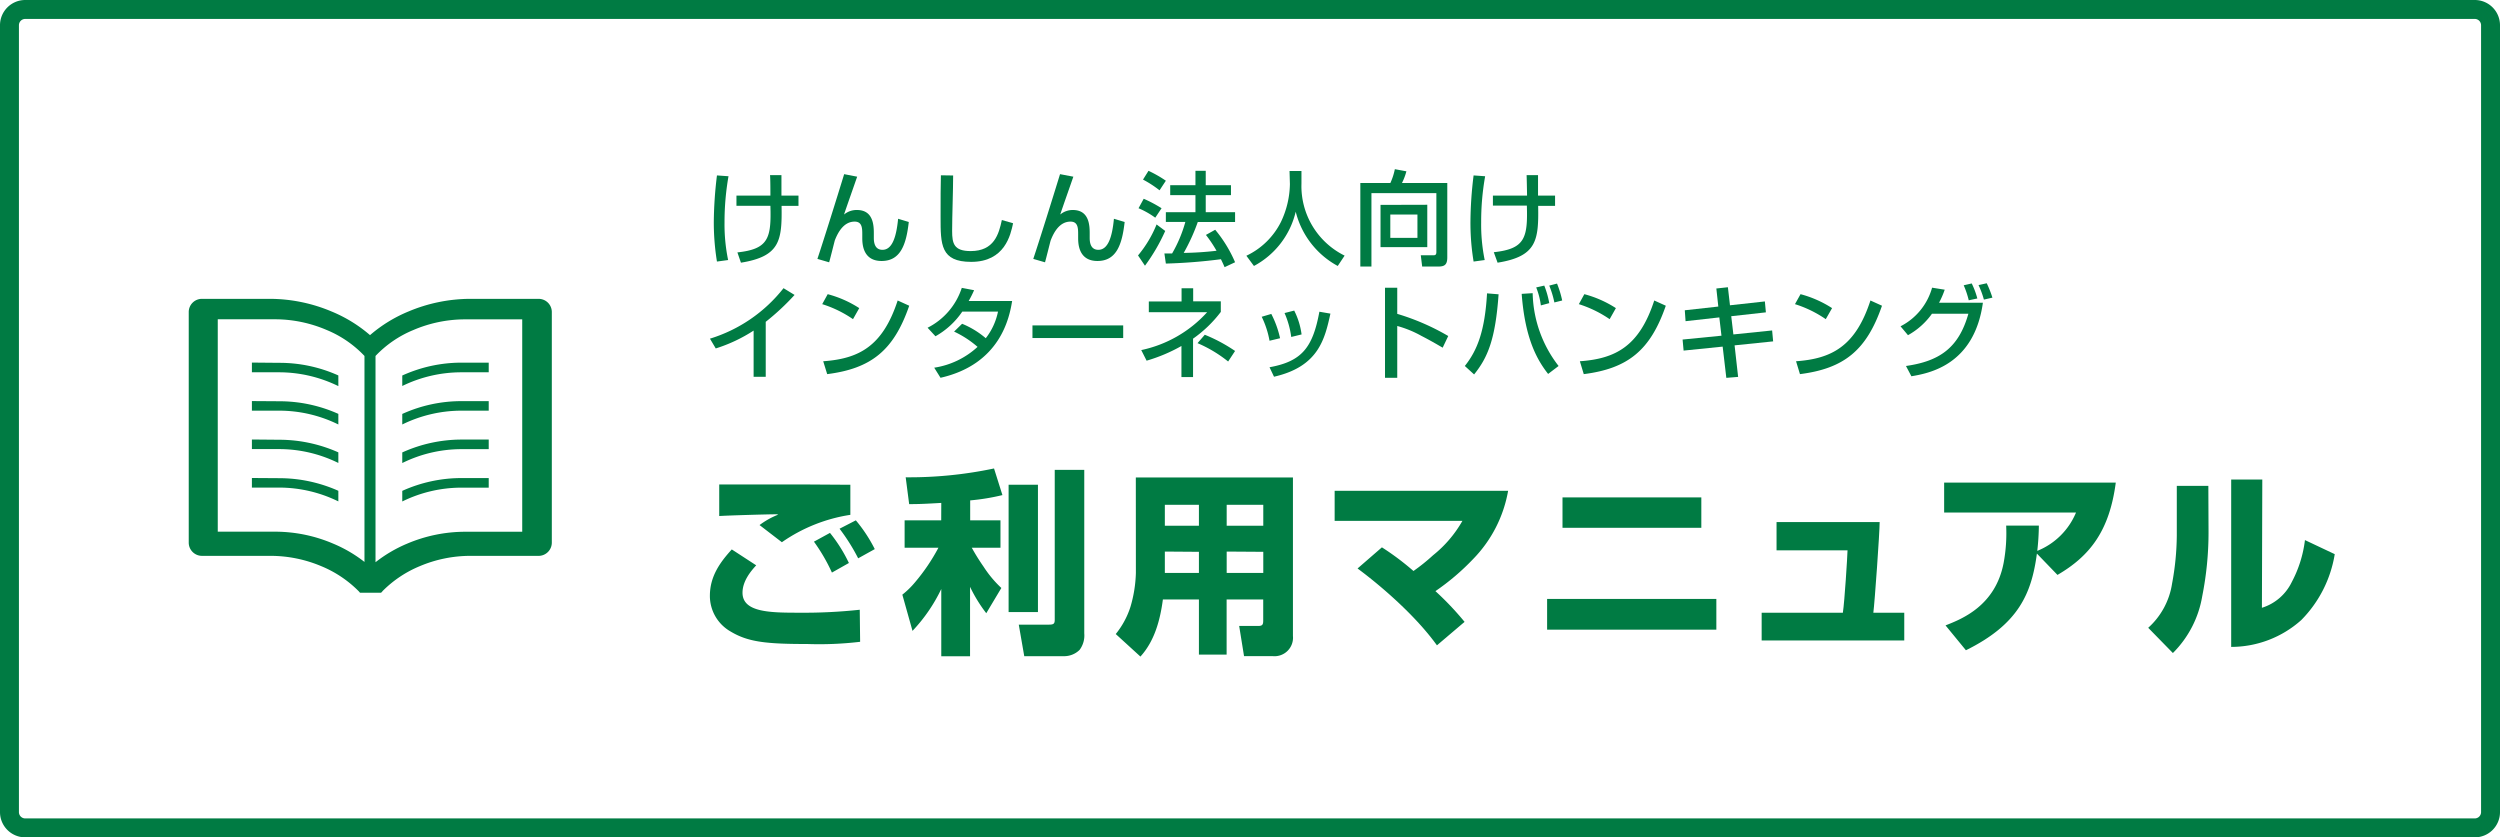 <?xml version="1.0" encoding="UTF-8"?> <svg xmlns="http://www.w3.org/2000/svg" viewBox="0 0 396.19 132.7"><defs><style>.cls-1{fill:#007b43;}</style></defs><g id="レイヤー_2" data-name="レイヤー 2"><g id="レイヤー_1-2" data-name="レイヤー 1"><path class="cls-1" d="M392.19,3a1,1,0,0,1,1,1V128.7a1,1,0,0,1-1,1H4a1,1,0,0,1-1-1V4A1,1,0,0,1,4,3H392.19m0-3H4A4,4,0,0,0,0,4V128.7a4,4,0,0,0,4,4H392.19a4,4,0,0,0,4-4V4a4,4,0,0,0-4-4Z"></path><path class="cls-1" d="M39.92,57.46V59h4.39a21.35,21.35,0,0,1,9.31,2.19V59.5a22.7,22.7,0,0,0-9.31-2Z"></path><path class="cls-1" d="M39.92,63.56v1.52h4.39a21.21,21.21,0,0,1,9.31,2.19V65.59a22.85,22.85,0,0,0-9.31-2Z"></path><path class="cls-1" d="M39.92,69.65v1.52h4.39a21.22,21.22,0,0,1,9.31,2.2V71.69a23,23,0,0,0-9.31-2Z"></path><path class="cls-1" d="M63.75,77.79v1.68a21.31,21.31,0,0,1,9.3-2.19h4.4V75.76h-4.4A22.84,22.84,0,0,0,63.75,77.79Z"></path><path class="cls-1" d="M39.92,75.75v1.52h4.39a21.35,21.35,0,0,1,9.31,2.19V77.78a23,23,0,0,0-9.31-2Z"></path><path class="cls-1" d="M85.36,47.36h-11a25.38,25.38,0,0,0-9.62,2,22.3,22.3,0,0,0-6.1,3.75,22.3,22.3,0,0,0-6.1-3.75,25.31,25.31,0,0,0-9.62-2H32a2.09,2.09,0,0,0-2.09,2.09V86A2.1,2.1,0,0,0,32,88.09H43a20.73,20.73,0,0,1,7.88,1.62,18,18,0,0,1,5.92,3.94l.25.28h3.35l.25-.28a18,18,0,0,1,5.91-3.94,20.58,20.58,0,0,1,7.88-1.62h11A2.1,2.1,0,0,0,87.45,86V49.45A2.09,2.09,0,0,0,85.36,47.36ZM57.82,89.1a21.43,21.43,0,0,0-5-2.94,23.4,23.4,0,0,0-9.1-1.9H34.51V50.6h9.25a20.81,20.81,0,0,1,8,1.69,17.36,17.36,0,0,1,6,4.12V89.1Zm25-4.83H73.61a23.57,23.57,0,0,0-9.1,1.89,21.72,21.72,0,0,0-5,2.94V56.41a17.39,17.39,0,0,1,6-4.11,20.86,20.86,0,0,1,8-1.69h9.25V84.27Z"></path><path class="cls-1" d="M63.75,59.51v1.66A21.31,21.31,0,0,1,73.05,59h4.4V57.47h-4.4A22.69,22.69,0,0,0,63.75,59.51Z"></path><path class="cls-1" d="M63.75,65.6v1.67a21.31,21.31,0,0,1,9.3-2.19h4.4V63.57h-4.4A22.68,22.68,0,0,0,63.75,65.6Z"></path><path class="cls-1" d="M63.75,71.7v1.68a21.18,21.18,0,0,1,9.3-2.2h4.4V69.66h-4.4A22.85,22.85,0,0,0,63.75,71.7Z"></path><path class="cls-1" d="M119.84,89.59c-.77.84-2.17,2.45-2.17,4.34,0,3.13,4.41,3.17,9,3.17a82.5,82.5,0,0,0,9.58-.47l.06,5.08a54.87,54.87,0,0,1-8.37.35c-6.54,0-9.4-.31-12.19-2a6.49,6.49,0,0,1-3.25-5.64c0-3.13,1.67-5.37,3.47-7.35Zm14.3-12.77h.62v4.77a25.75,25.75,0,0,0-10.85,4.34l-3.54-2.72a12.55,12.55,0,0,1,2.95-1.65.76.76,0,0,0-.28-.06c-1.31,0-7.85.19-9.06.28v-5c1,0,12.41,0,14.14,0Zm-2.3,13.92a28.29,28.29,0,0,0-2.85-4.9l2.54-1.39a23.94,23.94,0,0,1,3,4.77ZM136,88.48a30.58,30.58,0,0,0-2.95-4.69l2.58-1.33a23.5,23.5,0,0,1,3,4.56Z"></path><path class="cls-1" d="M149.17,79.7c-3.23.19-4,.19-5.09.19l-.55-4.25a65,65,0,0,0,14-1.4l1.33,4.22a34.31,34.31,0,0,1-5.11.84v3.16h4.8V86.8H154a33.51,33.51,0,0,0,1.87,3,17.77,17.77,0,0,0,2.82,3.38l-2.39,4A23.3,23.3,0,0,1,153.73,93v11h-4.56V93.34a25.85,25.85,0,0,1-4.56,6.64L143,94.24a13.56,13.56,0,0,0,2-1.95,30.63,30.63,0,0,0,3.72-5.49h-5.36V82.46h5.8Zm15.32-2.88V97h-4.65V76.82Zm7.34-2.36v25.92a3.8,3.8,0,0,1-.74,2.61,3.49,3.49,0,0,1-2.45,1h-6.32l-.87-5h4.8c.78,0,.9-.19.9-.81V74.46Z"></path><path class="cls-1" d="M180,75.67h24.9v25.12a2.93,2.93,0,0,1-3.22,3.19h-4.53l-.77-4.78h3c.68,0,.81-.21.81-.86V95h-5.8v8.74H190V95h-5.71c-.43,3.28-1.33,6.6-3.56,9.05l-3.91-3.57a13.29,13.29,0,0,0,2.33-4.31,20.75,20.75,0,0,0,.86-5.36ZM184.6,80v3.32H190V80Zm0,7.41V90.8H190V87.45ZM194.4,80v3.32h5.8V80Zm0,7.41V90.8h5.8V87.45Z"></path><path class="cls-1" d="M227.72,102.27c-3.38-4.71-8.89-9.45-12.58-12.18L219,86.74a42.33,42.33,0,0,1,5,3.75A30.27,30.27,0,0,0,227.1,88a18.93,18.93,0,0,0,4.66-5.46H211.51V77.78H239a20.54,20.54,0,0,1-5.52,10.79,37.16,37.16,0,0,1-6,5.11,47.13,47.13,0,0,1,4.62,4.87Z"></path><path class="cls-1" d="M272,94.92v4.87H245.18V94.92Zm-2.38-16.09v4.81h-22V78.83Z"></path><path class="cls-1" d="M297.88,82.74c0,1.64-.78,12.68-1,14.36h4.9v4.4H279.18V97.1h12.87c.28-1.86.71-8.81.74-9.89H281.54V82.74Z"></path><path class="cls-1" d="M308.32,99.11c2.54-1,7.91-3.07,9.21-9.92a25.76,25.76,0,0,0,.4-5.89l5.18,0a38.69,38.69,0,0,1-.25,4A11.15,11.15,0,0,0,329,81.22h-20.9V76.48H335.3c-1,7.62-4.07,11.62-9.24,14.63l-3.26-3.38c-.84,6.3-2.88,11.19-11.25,15.32Z"></path><path class="cls-1" d="M350,84.26a51.68,51.68,0,0,1-1,10.23,16.58,16.58,0,0,1-4.65,9l-3.91-4a11.79,11.79,0,0,0,3.78-7,43,43,0,0,0,.75-7.62V77h5Zm8.46,12.06a7.84,7.84,0,0,0,4.72-4.06,19,19,0,0,0,2.1-6.67L370,87.82a19.21,19.21,0,0,1-5.31,10.45,16.68,16.68,0,0,1-11.1,4.25V76h4.93Z"></path><path class="cls-1" d="M115.45,27.93a42,42,0,0,0-.63,7.28,28.06,28.06,0,0,0,.57,6l-1.77.24a38.78,38.78,0,0,1-.5-6.35,64.46,64.46,0,0,1,.5-7.3ZM122.09,31c0-.53,0-2.76-.06-3.25h1.81c0,.54,0,2.86,0,3.25h2.7v1.63h-2.68c.09,5.5-.25,8-6.44,9L116.86,40c4.91-.53,5.39-2.23,5.23-7.39h-5.38V31Z"></path><path class="cls-1" d="M135.84,28c-.34,1-1.81,5.15-2.08,6l0,0a3.09,3.09,0,0,1,2.05-.72c2.56,0,2.67,2.38,2.67,3.67v.7c0,.47,0,1.94,1.37,1.94,1.56,0,2.2-2.06,2.48-4.92l1.69.51c-.4,3.55-1.29,6.18-4.31,6.18s-3.06-2.79-3.06-3.68V37.2c0-1,0-2.08-1.21-2.08-1.61,0-2.57,1.48-3.15,3-.14.55-.74,2.94-.89,3.45l-1.86-.54c.94-2.81,3.19-10,4.24-13.43Z"></path><path class="cls-1" d="M151.05,27.81c0,2.44-.16,6.34-.16,8.78,0,2,.27,3.2,2.94,3.2,3.72,0,4.46-2.69,4.94-4.92l1.78.51c-.39,1.82-1.29,6.12-6.64,6.12-4.85,0-4.85-2.75-4.85-7.06,0-2.83,0-5.27.05-6.66Z"></path><path class="cls-1" d="M170.1,28c-.34,1-1.81,5.15-2.08,6l0,0a3.07,3.07,0,0,1,2-.72c2.56,0,2.67,2.38,2.67,3.67v.7c0,.47,0,1.94,1.37,1.94,1.55,0,2.2-2.06,2.47-4.92l1.7.51c-.4,3.55-1.29,6.18-4.31,6.18s-3.06-2.79-3.06-3.68V37.2c0-1,0-2.08-1.21-2.08-1.62,0-2.57,1.48-3.15,3-.15.55-.74,2.94-.89,3.45l-1.86-.54c.94-2.81,3.19-10,4.24-13.43Z"></path><path class="cls-1" d="M184.66,36.6a29.4,29.4,0,0,1-3.21,5.51l-1.1-1.63a18.28,18.28,0,0,0,2.94-4.91Zm-3.41-5.1A20.6,20.6,0,0,1,184.08,33l-1,1.5A13.33,13.33,0,0,0,180.43,33Zm.76-4.43a19.14,19.14,0,0,1,2.75,1.57l-1,1.52a17.22,17.22,0,0,0-2.62-1.7Zm7.81,8.11a30.33,30.33,0,0,1-2.23,4.9,50.09,50.09,0,0,0,5.2-.34,20.36,20.36,0,0,0-1.68-2.51l1.47-.82a20.87,20.87,0,0,1,3.15,5.15l-1.66.78c-.21-.49-.37-.82-.58-1.26a86.08,86.08,0,0,1-8.73.69l-.23-1.6,1.22,0a21.25,21.25,0,0,0,2.1-5h-3.09V33.63h4.69V30.92h-4V29.35h4V27.07h1.63v2.28h4v1.57h-4v2.71h4.65v1.55Z"></path><path class="cls-1" d="M204.36,27.1h1.89v2a12.28,12.28,0,0,0,6.84,11.41L212,42.15a13.48,13.48,0,0,1-6.66-8.6h0a13.18,13.18,0,0,1-6.62,8.6l-1.2-1.62a11.72,11.72,0,0,0,5.48-5.36,14.42,14.42,0,0,0,1.42-6Z"></path><path class="cls-1" d="M215.58,29h4.76a9.88,9.88,0,0,0,.71-2.19l1.83.34a9.41,9.41,0,0,1-.7,1.85h7.18V40.79c0,1.18-.45,1.45-1.42,1.45h-2.56l-.22-1.79h2.08c.36,0,.39-.29.39-.53V30.61H217.34V42.24h-1.76Zm10.61,3.45v6.72h-7.41V32.47ZM220.33,34V37.7h4.3V34Z"></path><path class="cls-1" d="M235.36,27.93a41,41,0,0,0-.63,7.28,28,28,0,0,0,.56,6l-1.76.24a37.63,37.63,0,0,1-.5-6.35,62.22,62.22,0,0,1,.5-7.3ZM242,31c0-.53-.05-2.76-.07-3.25h1.81c0,.54,0,2.86,0,3.25h2.7v1.63h-2.68c.1,5.5-.24,8-6.43,9l-.6-1.66c4.91-.53,5.4-2.23,5.24-7.39h-5.38V31Z"></path><path class="cls-1" d="M121.35,59.71h-1.92V52.39a24.54,24.54,0,0,1-6,2.83l-.92-1.55a23.65,23.65,0,0,0,11.66-8l1.75,1.07A38.24,38.24,0,0,1,121.35,51Z"></path><path class="cls-1" d="M135.18,50.58a18.17,18.17,0,0,0-4.88-2.38l.87-1.58a17.31,17.31,0,0,1,5,2.21Zm-4.72,6.67c5.63-.4,9.42-2.34,11.8-9.63l1.83.83c-2.44,7.06-6,9.95-13,10.84Z"></path><path class="cls-1" d="M152.47,51.31a13.73,13.73,0,0,1,3.75,2.29,10.13,10.13,0,0,0,1.94-4.22H152.5a12.58,12.58,0,0,1-4.25,3.91L147,51.94a10.81,10.81,0,0,0,5.42-6.32l1.95.37a16.05,16.05,0,0,1-.86,1.71h6.89c-.42,2.54-1.81,10-11.35,12.17l-1-1.6a13,13,0,0,0,6.87-3.3,15.9,15.9,0,0,0-3.72-2.42Z"></path><path class="cls-1" d="M178,51.57v2H163.62v-2Z"></path><path class="cls-1" d="M189.07,59.76h-1.84V54.83a26,26,0,0,1-5.52,2.33l-.85-1.68a19.53,19.53,0,0,0,10.44-6h-9.24v-1.7h5.19V45.68h1.84v2.07h4.38v1.68a19.72,19.72,0,0,1-4.4,4.24Zm5.56-2.47a20.75,20.75,0,0,0-4.85-2.91l1.15-1.33a25.4,25.4,0,0,1,4.8,2.57Z"></path><path class="cls-1" d="M201.19,54a14.46,14.46,0,0,0-1.24-3.8l1.52-.45a15.58,15.58,0,0,1,1.39,3.85Zm0,4.2c5.11-.93,6.85-3.1,7.9-8.8l1.75.3c-.89,4-1.86,8.39-8.94,10Zm3.44-4.8a14,14,0,0,0-1.06-3.79l1.53-.39A11.77,11.77,0,0,1,206.27,53Z"></path><path class="cls-1" d="M221.43,45.6v4.14a36.62,36.62,0,0,1,8.08,3.51l-.88,1.85c-.61-.35-1.68-1-3.37-1.87a17,17,0,0,0-3.83-1.57v8.21h-1.94V45.6Z"></path><path class="cls-1" d="M232.14,58c2-2.51,3.18-5.59,3.52-11.51l1.83.15c-.5,7.09-1.7,10-3.88,12.7Zm10.75-11.54A19.43,19.43,0,0,0,247,58l-1.66,1.26c-1.68-2.15-3.65-5.46-4.19-12.69Zm1.3,1.94a11.62,11.62,0,0,0-.74-2.85l1.28-.29a14.28,14.28,0,0,1,.79,2.78Zm2.14-.47a15.29,15.29,0,0,0-.81-2.67l1.23-.32a15.72,15.72,0,0,1,.82,2.68Z"></path><path class="cls-1" d="M255.09,50.58a18.47,18.47,0,0,0-4.88-2.38l.87-1.58a17.42,17.42,0,0,1,5,2.21Zm-4.72,6.67c5.62-.4,9.42-2.34,11.79-9.63l1.83.83c-2.44,7.06-6,9.95-13,10.84Z"></path><path class="cls-1" d="M272,45.72l1.83-.2.33,2.86,5.53-.61.16,1.73-5.49.61.34,2.89,6.14-.63L281,54.1l-6.11.63.56,5-1.87.15L273,54.93l-6.19.63-.16-1.75,6.16-.61-.34-2.9-5.35.6L267,49.17l5.31-.59Z"></path><path class="cls-1" d="M289.34,50.58a18.17,18.17,0,0,0-4.88-2.38l.88-1.58a17.42,17.42,0,0,1,5,2.21Zm-4.71,6.67c5.62-.4,9.42-2.34,11.79-9.63l1.83.83c-2.44,7.06-6,9.95-13,10.84Z"></path><path class="cls-1" d="M301.19,51.71a9.82,9.82,0,0,0,5-6.12l2,.32a13.68,13.68,0,0,1-.9,2.07h6.95c-1.38,9.92-8.6,11.18-11.33,11.65L302.05,58c5.25-.75,8.35-2.81,9.89-8.28h-5.77a11.54,11.54,0,0,1-3.8,3.4ZM312,47.59a14.36,14.36,0,0,0-.8-2.38l1.27-.29a12.73,12.73,0,0,1,.89,2.38Zm2.4-.11a14,14,0,0,0-.85-2.3l1.3-.29a16.55,16.55,0,0,1,.9,2.28Z"></path></g></g></svg> 